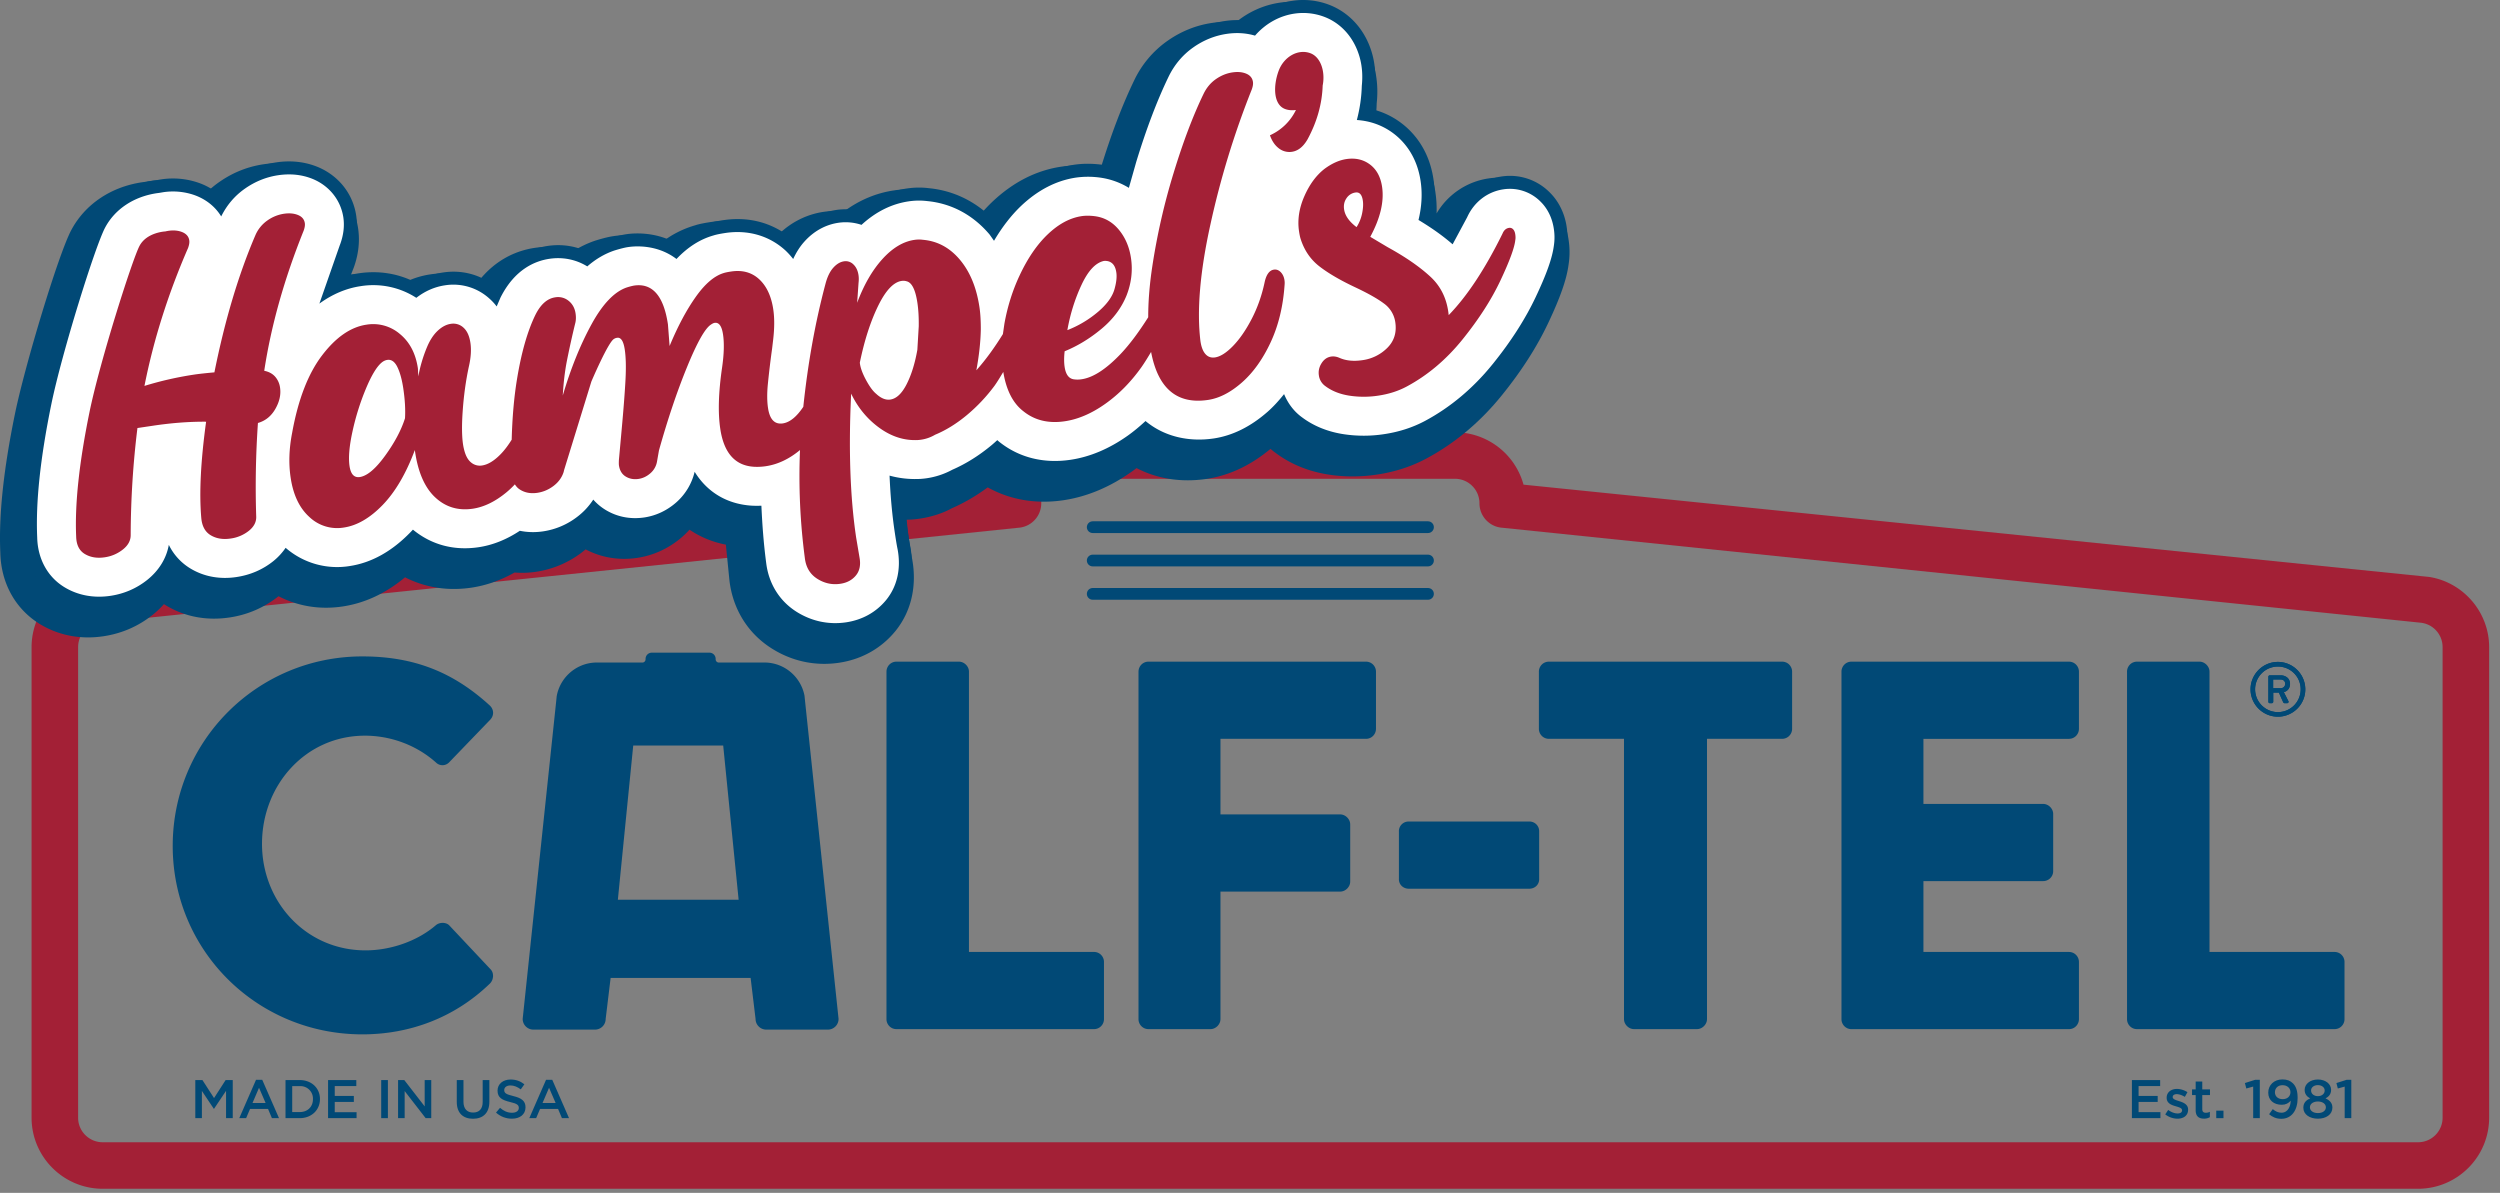 <svg xmlns="http://www.w3.org/2000/svg" xmlns:xlink="http://www.w3.org/1999/xlink" width="100%" height="100%" viewBox="0 0 197 94" fill-rule="evenodd" stroke-linejoin="round" stroke-miterlimit="2" xmlns:v="https://vecta.io/nano"><rect x="0" y="0" width="197" height="94" fill="#808080" stroke="none"/><style>.B{fill-rule:nonzero}.C{fill:#014976}</style><g class="B C"><use xlink:href="#B"></use><use xlink:href="#B" y="2.628"></use><use xlink:href="#B" y="5.256"></use><path d="M28.554 51.725c4.139 0 7.203 1.283 10.018 3.847.372.331.372.828.041 1.158l-3.229 3.351c-.29.29-.745.29-1.035 0-1.531-1.365-3.561-2.11-5.589-2.11-4.677 0-8.114 3.889-8.114 8.522 0 4.591 3.478 8.396 8.156 8.396 1.946 0 4.056-.703 5.547-1.985.29-.248.828-.248 1.077.042l3.228 3.433c.29.289.248.827-.041 1.117-2.815 2.73-6.375 4.012-10.059 4.012-8.28 0-14.945-6.577-14.945-14.85s6.665-14.933 14.945-14.933m41.3 1.2c0-.413.331-.786.786-.786h4.927c.413 0 .786.373.786.786v22.089h9.853c.455 0 .786.372.786.786v4.509c0 .413-.331.786-.786.786H70.64c-.455 0-.786-.373-.786-.786V52.925zm19.86 0c0-.413.331-.786.786-.786h17.139c.455 0 .787.373.787.786v4.509c0 .413-.332.786-.787.786H96.172v5.956h9.438c.414 0 .786.373.786.786v4.509c0 .413-.372.786-.786.786h-9.438v10.052c0 .413-.373.786-.787.786H90.5c-.455 0-.786-.373-.786-.786V52.925zm20.519 16.362v-3.764a.76.76 0 0 1 .787-.786h9.479a.76.76 0 0 1 .787.786v3.764c0 .414-.331.745-.787.745h-9.479c-.456 0-.787-.331-.787-.745m17.738-11.068h-5.92c-.455 0-.787-.372-.787-.786v-4.509c0-.413.332-.785.787-.785h18.38c.455 0 .787.372.787.785v4.509c0 .414-.332.786-.787.786h-5.92v22.089c0 .414-.372.786-.787.786h-4.967c-.414 0-.786-.372-.786-.786V58.219zm17.137-5.294c0-.413.331-.786.786-.786h17.139c.455 0 .787.373.787.786v4.509c0 .413-.332.786-.787.786h-11.467v5.129h9.438c.414 0 .786.372.786.786v4.509c0 .455-.372.786-.786.786h-9.438v5.584h11.467c.455 0 .787.372.787.786v4.509c0 .413-.332.786-.787.786h-17.139c-.455 0-.786-.373-.786-.786V52.925zm22.501 0c0-.413.331-.786.786-.786h4.927c.413 0 .786.373.786.786v22.089h9.853c.455 0 .786.372.786.786v4.509c0 .413-.331.786-.786.786h-15.566c-.455 0-.786-.373-.786-.786V52.925zm12.109 1.306c.222 0 .36-.156.36-.342 0-.204-.138-.342-.36-.342h-.588v.684h.588zm-.966-.9c0-.06.048-.114.114-.114h.852c.372 0 .738.222.738.672s-.318.612-.486.654l.36.708c.042.072-.018.162-.102.162h-.204c-.048 0-.09-.048-.108-.084l-.336-.75h-.444v.72c0 .06-.048.114-.114.114h-.156c-.066 0-.114-.054-.114-.114v-1.968zm.75 2.784a1.79 1.79 0 0 0 1.794-1.794c0-.996-.798-1.794-1.794-1.794a1.79 1.79 0 0 0-1.794 1.794c0 .99.804 1.794 1.794 1.794m0-3.954c1.188 0 2.16.972 2.16 2.16s-.972 2.154-2.16 2.154-2.154-.966-2.154-2.154.966-2.16 2.154-2.16"></path><path d="M179.71 54.229c.222 0 .36-.156.36-.342 0-.205-.138-.343-.36-.343h-.589v.685h.589zm-.967-.901c0-.06.048-.114.114-.114h.853c.372 0 .739.222.739.673s-.319.612-.487.654l.361.709c.042.072-.019.162-.103.162h-.204c-.048 0-.09-.048-.108-.084l-.336-.751h-.445v.721c0 .06-.048.114-.114.114h-.156c-.066 0-.114-.054-.114-.114v-1.97zm.751 2.787c.997 0 1.796-.805 1.796-1.796a1.79 1.79 0 0 0-1.796-1.796c-.991 0-1.796.799-1.796 1.796a1.8 1.8 0 0 0 1.796 1.796m0-3.958a2.17 2.17 0 0 1 2.162 2.162c0 1.189-.973 2.156-2.162 2.156a2.16 2.16 0 0 1-2.157-2.156c0-1.189.967-2.162 2.157-2.162"></path></g><path d="M192.476 88.077c0 1.067-.865 1.932-1.933 1.932H8.089c-1.067 0-1.933-.865-1.933-1.932V50.99c0-.964.711-1.781 1.667-1.914l72.561-7.503c.955-.133 1.667-.949 1.667-1.913 0-1.067.866-1.932 1.933-1.932h30.664c1.068 0 1.933.865 1.933 1.932 0 .964.712 1.78 1.667 1.913l72.561 7.503c.956.133 1.667.95 1.667 1.914v37.087zm-1.036-42.612l-71.387-7.274a5.61 5.61 0 0 0-5.405-4.128H83.984a5.61 5.61 0 0 0-5.405 4.128L7.192 45.465c-2.69.437-4.704 2.789-4.704 5.525v37.087c0 3.086 2.513 5.597 5.601 5.597h182.454c3.088 0 5.601-2.511 5.601-5.597V50.99c0-2.736-2.014-5.088-4.704-5.525" fill="#a32036" class="B"></path><g class="C B"><path d="M48.687 70.9l1.212-12.154h7.089L58.204 70.9h-9.517zm14.762-15.548l-.054-.527c-.004-.011-.007-.025-.007-.04-.289-1.417-1.505-2.5-2.991-2.575h-3.752c-.137 0-.252-.116-.252-.253v-.065a.49.49 0 0 0-.491-.462h-4.538c-.274 0-.494.22-.494.495v.032c0 .137-.112.253-.253.253h-3.741c-1.511.075-2.752 1.197-3.009 2.655l-.043.433-2.637 24.992c0 .466.379.844.844.844h4.852c.466 0 .844-.378.844-.844l.39-3.228h11.032l.389 3.228c0 .466.379.844.844.844h4.853c.465 0 .844-.378.844-.844l-2.63-24.938zm2.665-3.127c-1.861.277-3.693-.111-5.299-1.124-1.874-1.184-3.058-3.079-3.333-5.338l-.284-2.845c-1.047-.2-2.014-.599-2.864-1.179-.175.195-.362.379-.559.553-1.019.897-2.251 1.474-3.563 1.669-1.431.214-2.827-.018-4.064-.67l-.297.238a7.82 7.82 0 0 1-3.613 1.528c-.564.084-1.131.103-1.691.058-1.093.619-2.234 1.019-3.394 1.192-1.862.278-3.657-.004-5.236-.815-1.515 1.266-3.171 2.038-4.93 2.3-1.776.265-3.502-.015-5.039-.809a8.04 8.04 0 0 1-3.886 1.677c-1.775.264-3.483-.057-4.942-.928l-.201-.126c-.273.308-.577.595-.91.86-1.128.896-2.429 1.458-3.868 1.672-1.775.265-3.485-.057-4.945-.93C1.235 48.035.08 45.975.025 43.556c-.13-2.925.247-6.513 1.154-10.945.754-3.691 3.399-12.522 4.436-14.476 1.08-2.03 3.113-3.405 5.58-3.773l.231-.03a3.84 3.84 0 0 1 .231-.041c1.204-.179 2.371-.076 3.465.308a6.48 6.48 0 0 1 1.178.553 7.44 7.44 0 0 1 .973-.805c1.057-.743 2.23-1.214 3.482-1.401 1.328-.198 2.594-.06 3.765.408 2.007.818 3.388 2.551 3.699 4.64.151 1.01.034 2.052-.344 3.098l-.215.544c1.455-.15 2.89.068 4.199.636.646-.326 1.332-.545 2.047-.651a6.29 6.29 0 0 1 3.767.59c1.428-1.856 3.174-2.487 4.46-2.679 1.034-.154 2.073-.064 3.037.26.548-.346 1.124-.622 1.719-.825l.167-.053c.586-.172.93-.254 1.288-.308.634-.094 2.173-.214 3.825.467a7.84 7.84 0 0 1 2.616-1.321c.257-.086.682-.176 1.224-.256 1.9-.284 3.74.084 5.278 1.037 1.261-1.255 2.636-1.694 3.601-1.838a6.01 6.01 0 0 1 1.602-.022c1.208-.897 2.532-1.457 3.941-1.667a7.54 7.54 0 0 1 2.022-.03c1.747.166 3.388.834 4.787 1.943a13.03 13.03 0 0 1 .929-.992c1.638-1.559 3.472-2.498 5.454-2.793a8.86 8.86 0 0 1 2.394-.016c.244.03.486.072.725.125.815-2.657 1.699-4.979 2.629-6.903a7.98 7.98 0 0 1 2.634-3.126c1.066-.746 2.241-1.22 3.491-1.406a7.49 7.49 0 0 1 1.883-.045c1.003-.828 2.186-1.361 3.449-1.55a6.78 6.78 0 0 1 3.339.343c2.036.753 3.537 2.466 4.12 4.7.238.913.304 1.883.197 2.887a10.24 10.24 0 0 1-.061.921c.614.238 1.195.56 1.731.962 1.128.846 2.553 2.416 2.953 5.103a9.39 9.39 0 0 1 .097 1.69 5.71 5.71 0 0 1 4.091-2.759c1.78-.266 3.514.324 4.759 1.618.463.464 1.298 1.516 1.548 3.197a6.38 6.38 0 0 1 .002 1.975c-.15 1.148-.646 2.577-1.606 4.604-.888 1.882-2.116 3.797-3.648 5.689-1.702 2.109-3.708 3.79-5.963 4.996-1.174.627-2.477 1.05-3.878 1.258-1.315.196-2.618.194-3.871-.008-1.564-.251-2.954-.825-4.13-1.707a5.62 5.62 0 0 1-.392-.311c-1.567 1.306-3.257 2.101-5.03 2.365-1.994.297-3.888.003-5.524-.849-.132.1-.261.195-.39.286-1.714 1.213-3.52 1.969-5.366 2.244-2.162.322-4.211-.027-5.974-1.012-.912.674-1.863 1.227-2.832 1.649-.685.38-1.584.676-2.517.815-.222.033-.444.058-.673.073l-.365.013c.061.634.134 1.243.22 1.819.085.567.153.988.21 1.263.397 2.143-.071 4.154-1.312 5.687-1.12 1.37-2.658 2.234-4.449 2.501"></path><path d="M66.824 50.05c-1.615.241-3.207-.097-4.602-.978-1.61-1.016-2.626-2.649-2.863-4.595l-.333-3.622c-1.564-.129-2.94-.728-4.012-1.73-.288.456-.641.872-1.055 1.236a5.92 5.92 0 0 1-3.037 1.425c-1.346.201-2.651-.061-3.775-.757l-.27-.179c-.24.252-.503.487-.785.701-.937.712-1.994 1.16-3.144 1.331-.594.089-1.186.094-1.767.017-1.069.65-2.183 1.064-3.318 1.233-1.901.284-3.686-.081-5.214-1.055-1.513 1.422-3.177 2.276-4.952 2.54-1.81.27-3.527-.093-5.019-1.054-.151.153-.31.297-.475.431-.986.798-2.139 1.298-3.431 1.491-1.537.229-3.013-.045-4.266-.794a5.58 5.58 0 0 1-.92-.69c-.348.557-.802 1.062-1.353 1.502-.985.781-2.122 1.272-3.382 1.46-1.539.23-3.015-.046-4.269-.796-1.652-.988-2.626-2.737-2.673-4.797-.127-2.853.243-6.366 1.133-10.717.786-3.848 3.422-12.475 4.338-14.201.925-1.74 2.683-2.922 4.826-3.241l.239-.031c.026-.008.126-.025.223-.04a6.16 6.16 0 0 1 2.976.262 5.25 5.25 0 0 1 1.663.947 6.66 6.66 0 0 1 1.412-1.326 7.09 7.09 0 0 1 3.047-1.228c1.147-.171 2.235-.054 3.234.346 1.665.678 2.81 2.113 3.068 3.841.125.839.026 1.714-.295 2.598l-.047.121c-.288.717-.56 1.44-.814 2.165a7.84 7.84 0 0 1 1.358-.33c1.58-.235 3.117.014 4.487.723.67-.41 1.394-.675 2.16-.789 1.419-.212 2.79.128 3.916.957 1.293-2.164 3.033-2.855 4.312-3.046 1.05-.157 2.08-.02 3.017.396a7.17 7.17 0 0 1 1.917-1.004l.146-.046c.522-.153.824-.226 1.13-.271.524-.079 2.184-.227 3.823.654.848-.746 1.754-1.252 2.75-1.537.23-.076.61-.157 1.092-.228 1.97-.294 3.832.201 5.287 1.395a5.44 5.44 0 0 1 .291-.357c1.138-1.283 2.424-1.708 3.301-1.839a5.02 5.02 0 0 1 1.729.046c1.162-.947 2.443-1.53 3.814-1.735.592-.088 1.18-.097 1.746-.026 1.913.182 3.65 1.014 5.047 2.417a12.65 12.65 0 0 1 1.502-1.742c1.481-1.41 3.129-2.258 4.897-2.521.664-.099 1.378-.104 2.12-.013.527.066 1.042.193 1.54.379l.263-.888c.804-2.636 1.677-4.937 2.596-6.839.537-1.119 1.311-2.039 2.301-2.733.934-.654 1.961-1.069 3.054-1.232.703-.105 1.391-.097 2.055.022.917-.868 2.061-1.435 3.277-1.616.955-.143 1.934-.042 2.833.29 1.717.635 2.988 2.092 3.485 3.998.205.791.263 1.638.169 2.52a11.88 11.88 0 0 1-.177 1.743 6.22 6.22 0 0 1 2.253 1.069c.972.73 2.204 2.09 2.553 4.434.131.88.12 1.793-.033 2.722.442.283.856.568 1.242.856l.533-1.034a4.73 4.73 0 0 1 3.609-2.752 4.41 4.41 0 0 1 3.871 1.315c.379.381 1.066 1.247 1.273 2.639.087.587.089 1.13.003 1.661-.138 1.061-.608 2.405-1.52 4.329-.854 1.809-2.037 3.654-3.518 5.483-1.616 2.002-3.518 3.597-5.651 4.738a10.91 10.91 0 0 1-3.546 1.148c-1.212.181-2.409.179-3.558-.006-1.398-.224-2.636-.734-3.678-1.516a4.87 4.87 0 0 1-.96-.918 9.07 9.07 0 0 1-.47.442c-1.486 1.301-3.086 2.088-4.757 2.337-2.011.3-3.92-.081-5.468-1.073a13.38 13.38 0 0 1-.885.686c-1.583 1.12-3.241 1.817-4.927 2.068-2.182.325-4.205-.104-5.889-1.241-1.015.82-2.082 1.476-3.175 1.951-.65.357-1.437.62-2.259.742-.194.029-.389.051-.588.064-.48.025-.952.013-1.414-.036.075 1.081.183 2.099.323 3.04.088.593.16 1.034.22 1.321.338 1.83-.056 3.538-1.105 4.834-.955 1.168-2.27 1.904-3.805 2.133"></path></g><path d="M121.441 15.935a3.4 3.4 0 0 0-2.984-1.014c-1.252.187-2.305 1.003-2.843 2.195l-1.147 2.136c-.755-.657-1.644-1.291-2.689-1.918.257-1.057.312-2.082.166-3.066-.298-2-1.333-3.15-2.154-3.765-.846-.632-1.824-.977-2.87-1.046.234-.889.365-1.787.39-2.693.076-.722.04-1.455-.142-2.154-.412-1.578-1.451-2.779-2.851-3.297-.737-.273-1.542-.355-2.326-.238-1.207.18-2.292.809-3.094 1.733-.698-.204-1.447-.256-2.238-.138-.935.139-1.816.495-2.618 1.058-.845.592-1.507 1.381-1.968 2.34-.894 1.851-1.748 4.103-2.538 6.693l-.579 2.043a5.89 5.89 0 0 0-2.327-.817 6.88 6.88 0 0 0-1.844.008c-1.556.232-3.014.986-4.341 2.248-.784.751-1.489 1.673-2.116 2.732l-.342-.487c-1.302-1.547-3.003-2.46-4.924-2.643a5.45 5.45 0 0 0-1.469.023c-1.341.2-2.584.821-3.706 1.851a3.91 3.91 0 0 0-1.837-.162c-.71.106-1.753.454-2.688 1.508-.342.384-.625.84-.859 1.345a6.01 6.01 0 0 0-.596-.66c-1.261-1.165-2.943-1.66-4.736-1.393-.44.066-.762.135-.961.2-1.054.302-2.011.911-2.903 1.851-1.531-1.167-3.285-1.017-3.801-.94-.254.038-.518.102-.975.236l-.123.038c-.76.259-1.468.673-2.13 1.251-.883-.545-1.924-.757-2.983-.599-1.145.17-2.742.835-3.855 3.054l-.301.699a4.33 4.33 0 0 0-.563-.609 4.22 4.22 0 0 0-3.508-1.056c-.818.122-1.577.454-2.262.987a6.25 6.25 0 0 0-4.386-.92c-1.154.172-2.239.639-3.252 1.375l1.605-4.594.038-.098c.262-.723.344-1.429.245-2.099-.204-1.366-1.11-2.501-2.437-3.041-.828-.333-1.737-.428-2.702-.284-.935.139-1.815.495-2.613 1.054s-1.419 1.282-1.873 2.192c-.466-.766-1.203-1.36-2.126-1.686a5.14 5.14 0 0 0-2.486-.215l-.257.044-.205.027c-1.819.271-3.303 1.259-4.073 2.709-.802 1.509-3.427 9.948-4.24 13.926-.873 4.269-1.235 7.721-1.112 10.488.038 1.702.832 3.139 2.176 3.942 1.048.628 2.29.857 3.592.663 1.081-.161 2.054-.581 2.895-1.249.933-.743 1.523-1.713 1.709-2.768a4.45 4.45 0 0 0 1.727 1.878c1.047.626 2.29.854 3.59.66 1.109-.165 2.094-.591 2.936-1.271a4.94 4.94 0 0 0 .951-1.034 6.18 6.18 0 0 0 5.038 1.438c1.725-.257 3.346-1.161 4.816-2.684a6.29 6.29 0 0 0 .177-.187c1.454 1.197 3.233 1.675 5.173 1.386 1.115-.166 2.204-.602 3.251-1.295.586.12 1.202.139 1.834.045a5.79 5.79 0 0 0 2.676-1.135 5.38 5.38 0 0 0 1.277-1.368c.268.306.582.572.936.792.915.567 1.981.779 3.085.615.921-.137 1.788-.545 2.512-1.181a4.64 4.64 0 0 0 1.455-2.418c.982 1.602 2.555 2.559 4.532 2.672.243.012.486.011.728.001.068 1.509.18 3.015.377 4.505.198 1.636 1.047 3.004 2.393 3.854 1.185.747 2.536 1.035 3.905.831 1.279-.191 2.369-.797 3.161-1.765.857-1.06 1.182-2.445.899-3.981-.063-.299-.139-.76-.231-1.38-.201-1.348-.336-2.829-.405-4.435.782.216 1.595.303 2.44.259a5.95 5.95 0 0 0 .505-.054 6.07 6.07 0 0 0 2.001-.668c1.067-.464 2.109-1.116 3.103-1.943.15-.124.294-.258.44-.389.052.043.099.09.152.131 1.554 1.243 3.501 1.733 5.627 1.416 1.525-.227 3.038-.865 4.489-1.892.492-.348.96-.743 1.413-1.16 1.565 1.304 3.55 1.644 5.378 1.372 1.474-.22 2.899-.925 4.234-2.095.468-.411.898-.888 1.307-1.4.302.735.781 1.374 1.412 1.828.906.68 1.993 1.126 3.226 1.323a10.56 10.56 0 0 0 3.244.005c1.167-.174 2.247-.522 3.214-1.038 2.011-1.076 3.809-2.585 5.339-4.48 1.429-1.766 2.569-3.544 3.388-5.277.86-1.815 1.307-3.075 1.435-4.053a4.36 4.36 0 0 0-.005-1.349c-.156-1.045-.646-1.726-.998-2.079" fill="#fff" class="B"></path><path d="M21.677 29.677c-.211-.234-.494-.388-.855-.458.54-3.552 1.574-7.231 3.103-11.034.088-.239.119-.439.095-.6-.045-.302-.226-.516-.542-.644s-.686-.16-1.108-.097a3.03 3.03 0 0 0-1.308.535 2.73 2.73 0 0 0-.937 1.156c-1.328 3.095-2.404 6.697-3.23 10.807-.689.062-1.205.119-1.546.169-1.367.204-2.689.504-3.966.899.715-3.62 1.859-7.243 3.436-10.868.087-.239.119-.439.095-.6-.048-.322-.256-.548-.624-.678s-.792-.138-1.268-.027c0 0-1.458.065-2.027 1.136s-3.129 9.116-3.943 13.1-1.164 7.253-1.051 9.804c.015.656.243 1.115.683 1.378s.962.35 1.564.26a2.96 2.96 0 0 0 1.435-.614c.413-.328.618-.709.615-1.14.01-2.837.187-5.648.532-8.432l1.236-.184c1.467-.219 2.86-.324 4.176-.314-.424 3.083-.552 5.609-.381 7.577.055.65.304 1.106.743 1.369s.961.35 1.565.26a2.95 2.95 0 0 0 1.45-.616c.402-.327.592-.706.57-1.134-.078-2.454-.033-4.906.136-7.356.592-.17 1.05-.541 1.376-1.114s.448-1.13.367-1.673a1.64 1.64 0 0 0-.391-.867m50.611-2.116c-.19 1.076-.471 1.98-.845 2.714s-.801 1.137-1.283 1.209c-.362.054-.734-.095-1.116-.45-.257-.208-.528-.579-.813-1.111s-.443-.983-.477-1.348c.358-1.737.834-3.222 1.432-4.451s1.218-1.892 1.862-1.988c.14-.021.276-.011.405.032.406.104.685.668.838 1.694.081.542.116 1.159.106 1.848l-.109 1.851M30.35 35.906c-.75 1.036-1.416 1.598-1.999 1.685-.443.066-.712-.222-.808-.866-.098-.663-.019-1.579.238-2.747a19.57 19.57 0 0 1 1.045-3.332c.439-1.053.851-1.739 1.234-2.064.146-.124.299-.198.46-.222.321-.048.585.139.792.56s.362.985.467 1.688c.132.884.177 1.669.135 2.352-.293.928-.814 1.91-1.564 2.946m54.876-13.464c.521-1.115 1.11-1.742 1.771-1.882.265-.019.48.047.648.196s.273.387.321.707c.051.343.008.76-.125 1.252-.153.62-.589 1.234-1.297 1.842a8.51 8.51 0 0 1-2.436 1.458c.223-1.266.597-2.457 1.118-3.573m15.695-.998c-.159-.16-.337-.227-.538-.197-.361.054-.608.399-.739 1.035-.219 1.019-.554 1.969-1.01 2.848s-.945 1.589-1.469 2.129-1.001.843-1.423.906c-.302.044-.55-.041-.748-.259s-.329-.557-.398-1.019c-.295-2.401-.038-5.455.777-9.162a67.82 67.82 0 0 1 3.266-10.674c.087-.238.117-.438.093-.599-.045-.302-.22-.517-.527-.646s-.672-.163-1.094-.1c-.461.069-.898.248-1.307.535s-.732.675-.966 1.161c-.834 1.727-1.622 3.812-2.366 6.255a51.2 51.2 0 0 0-1.676 7.37c-.22 1.46-.317 2.773-.317 3.974-.737 1.164-1.466 2.147-2.185 2.903-1.134 1.186-2.15 1.845-3.053 1.98a2.03 2.03 0 0 1-.646.003c-.382-.066-.615-.39-.702-.974-.054-.362-.05-.772.001-1.233 1.027-.419 1.997-1.011 2.912-1.774s1.576-1.648 1.978-2.653c.369-.959.485-1.931.338-2.916-.131-.885-.454-1.633-.966-2.246s-1.147-.964-1.9-1.057c-.378-.047-.719-.047-1.019-.003-.927.139-1.814.616-2.671 1.431s-1.599 1.909-2.236 3.276c-.547 1.172-.94 2.427-1.182 3.767l-.118.819c-.664 1.073-1.359 2.034-2.094 2.856.217-1.163.334-2.239.352-3.227.001-.679-.034-1.259-.106-1.741-.231-1.549-.745-2.796-1.544-3.747s-1.771-1.472-2.915-1.569c-.211-.03-.436-.028-.678.008-.884.132-1.723.639-2.517 1.517s-1.455 2.025-1.984 3.439l.108-1.557c.027-.231.026-.436-.001-.617-.054-.362-.187-.644-.403-.849a.85.85 0 0 0-.745-.244c-.302.045-.585.217-.848.513s-.468.722-.611 1.277c-.815 3.061-1.388 6.289-1.743 9.674-.517.773-1.053 1.223-1.614 1.307-.643.095-1.032-.309-1.167-1.214-.078-.522-.084-1.144-.015-1.862a71.93 71.93 0 0 1 .336-2.81l.082-.689c.11-.921.113-1.723.011-2.406-.155-1.045-.526-1.838-1.109-2.378s-1.317-.743-2.202-.612c-.261.039-.451.078-.569.115-.749.215-1.492.845-2.23 1.889s-1.424 2.334-2.059 3.868l-.131-1.707c-.336-2.251-1.227-3.27-2.675-3.054a5.08 5.08 0 0 0-.564.146c-.978.331-1.907 1.301-2.787 2.912s-1.634 3.479-2.262 5.607c.057-.994.162-1.883.312-2.666a69.71 69.71 0 0 1 .662-2.996c.068-.236.08-.505.035-.807-.063-.422-.246-.753-.549-.996a1.31 1.31 0 0 0-1.058-.274c-.623.093-1.141.55-1.553 1.371-.631 1.287-1.12 3.003-1.467 5.152-.232 1.437-.362 3.01-.407 4.695-.278.447-.57.837-.879 1.151-.508.519-.994.812-1.457.881a1.07 1.07 0 0 1-.867-.241c-.258-.209-.444-.561-.559-1.058-.156-.634-.191-1.594-.106-2.881s.251-2.492.494-3.618c.162-.703.203-1.325.122-1.868s-.263-.942-.548-1.197a1.17 1.17 0 0 0-1-.298c-.362.054-.709.24-1.042.556s-.612.749-.839 1.297a11.19 11.19 0 0 0-.676 2.288l-.035-.642c-.173-1.166-.646-2.066-1.419-2.701a3.23 3.23 0 0 0-2.637-.732c-1.246.186-2.415.997-3.505 2.434s-1.873 3.463-2.346 6.082c-.245 1.249-.285 2.427-.12 3.531.203 1.368.696 2.403 1.48 3.109a3.17 3.17 0 0 0 2.712.829c1.046-.156 2.067-.751 3.063-1.782s1.84-2.473 2.532-4.323c.23 1.691.759 2.928 1.585 3.709s1.82 1.085 2.986.911c.906-.135 1.809-.583 2.713-1.344a7.01 7.01 0 0 0 .599-.574c.095.15.208.284.359.385.399.269.87.363 1.414.282.461-.068.887-.25 1.275-.544s.652-.657.793-1.089l.038-.16 2.15-6.978s1.297-3.049 1.767-3.346a.6.6 0 0 1 .262-.1c.302-.045.502.265.601.927.09.604.11 1.392.059 2.366s-.153 2.314-.31 4.021l-.21 2.312c-.01.207-.009.351.003.432.06.401.236.694.531.875s.632.246 1.015.189c.341-.051.652-.2.934-.448a1.57 1.57 0 0 0 .523-.941l.15-.855c.684-2.443 1.42-4.634 2.212-6.57s1.42-3.052 1.888-3.349c.113-.078.208-.123.289-.135.341-.051.562.255.661.919.102.683.077 1.55-.075 2.6-.285 1.954-.332 3.563-.143 4.83.284 1.91 1.173 2.906 2.665 2.992.31.016.616.001.918-.044.963-.143 1.86-.578 2.699-1.274a49.3 49.3 0 0 0 .383 8.521c.088.727.416 1.269.982 1.626s1.171.487 1.815.391c.523-.077.932-.298 1.228-.659s.389-.834.282-1.414l-.264-1.564c-.474-3.176-.606-6.958-.395-11.345.534 1.112 1.28 2.013 2.236 2.703s1.964 1.007 3.024.952a3.02 3.02 0 0 0 1.355-.418c.852-.353 1.684-.868 2.498-1.544a13.34 13.34 0 0 0 2.196-2.331c.246-.348.459-.714.679-1.075.232 1.432.76 2.472 1.597 3.11.887.709 1.972.969 3.257.777 1.046-.155 2.107-.611 3.173-1.365 1.072-.756 2.023-1.72 2.857-2.892.277-.393.518-.799.763-1.204.544 2.874 2.034 4.146 4.487 3.781.886-.132 1.773-.588 2.663-1.368s1.648-1.837 2.271-3.174.991-2.864 1.103-4.587c.007-.084.004-.186-.013-.306-.039-.262-.139-.473-.296-.635m2.114-10.465c.764-1.412 1.146-2.827 1.192-4.244.213-1.047-.127-2.23-.973-2.543-.964-.356-2.082.27-2.499 1.397s-.446 2.648.517 3.004c.258.095.55.113.849.073a4.17 4.17 0 0 1-2.049 1.994c.148.424.362.752.641.981a1.36 1.36 0 0 0 .904.336c.57-.009 1.041-.342 1.418-.998m4.298 5.843c-.081.39-.227.749-.436 1.076-.582-.438-.909-.903-.982-1.396-.05-.334.013-.629.191-.884a1.01 1.01 0 0 1 .705-.448c.316-.047.51.164.58.633.043.29.023.631-.058 1.019m12.07 1.645c-.027-.179-.083-.313-.173-.403s-.194-.125-.32-.107c-.234.035-.403.187-.513.455-1.373 2.785-2.785 4.926-4.24 6.421-.119-1.238-.597-2.246-1.435-3.023s-1.957-1.553-3.364-2.326l-1.381-.822c.793-1.466 1.104-2.779.931-3.941-.117-.782-.435-1.369-.955-1.759s-1.141-.533-1.855-.427c-.57.085-1.144.342-1.726.772-.654.509-1.187 1.234-1.596 2.173s-.545 1.857-.412 2.75c.037.247.076.435.116.566.286.916.784 1.648 1.488 2.194s1.649 1.096 2.827 1.651c.994.468 1.748.893 2.257 1.274a2.19 2.19 0 0 1 .897 1.477c.12.804-.087 1.475-.619 2.01a3.41 3.41 0 0 1-1.968.979c-.696.104-1.296.044-1.802-.177-.231-.103-.451-.138-.662-.107-.316.047-.568.222-.759.525s-.262.62-.212.955a1.23 1.23 0 0 0 .512.85c.509.381 1.131.63 1.871.748a7.49 7.49 0 0 0 2.306 0c.822-.123 1.561-.358 2.218-.709 1.654-.885 3.122-2.12 4.401-3.704s2.282-3.138 3-4.661 1.109-2.586 1.171-3.189c.025-.118.024-.267-.003-.445" fill="#a32036" class="B"></path><g class="C"><path d="M15.39 85.109h.562l.914 1.419.913-1.419h.561v3.001h-.527v-2.152l-.947 1.415h-.018l-.939-1.407v2.144h-.519v-3.001z" class="B"></path><use xlink:href="#C" class="B"></use><path d="M23.026 85.589v2.041h.592c.631 0 1.042-.425 1.042-1.012v-.008a.98.98 0 0 0-1.042-1.021h-.592zm-.527-.48h1.119c.943 0 1.595.647 1.595 1.492v.009c0 .844-.652 1.5-1.595 1.5h-1.119v-3.001zm3.352 0h2.226v.472h-1.699v.78h1.505v.472h-1.505v.806h1.72v.471h-2.247v-3.001z" class="B"></path><path d="M30.039 85.109h.527v3.001h-.527z"></path><g class="B"><path d="M31.368 85.109h.489l1.608 2.075v-2.075h.518v3.001h-.441l-1.655-2.135v2.135h-.519v-3.001zm4.626 1.728v-1.728h.527v1.707c0 .557.287.853.759.853s.755-.279.755-.832v-1.728h.527v1.702c0 .897-.505 1.347-1.291 1.347-.78 0-1.277-.45-1.277-1.321m3.092.836l.317-.377c.287.249.579.39.948.39.326 0 .531-.154.531-.377V87.3c0-.214-.119-.33-.677-.459-.639-.154-.999-.343-.999-.896v-.008c0-.515.429-.871 1.025-.871.437 0 .785.133 1.088.378l-.282.398c-.27-.201-.541-.309-.815-.309-.309 0-.489.159-.489.356v.009c0 .232.137.335.716.472.635.154.961.381.961.879v.008c0 .562-.442.896-1.072.896-.459 0-.892-.158-1.252-.48"></path><use xlink:href="#C" x="22.854"></use><path d="M167.994 85.109h2.226v.472h-1.699v.78h1.505v.472h-1.505v.806h1.72v.471h-2.247v-3.001zm2.628 2.705l.231-.352c.249.185.51.279.743.279.222 0 .351-.094.351-.244v-.009c0-.175-.24-.236-.507-.317-.334-.094-.707-.232-.707-.665v-.008c0-.429.356-.691.806-.691.283 0 .592.099.832.257l-.205.37c-.219-.134-.45-.215-.64-.215-.201 0-.317.095-.317.223v.009c0 .167.245.236.511.321.33.103.703.253.703.661v.008c0 .476-.369.712-.841.712a1.59 1.59 0 0 1-.96-.339m2.397-.33v-1.192h-.287v-.446h.287v-.622h.52v.622h.608v.446h-.608v1.11c0 .202.102.284.278.284.116 0 .219-.026.321-.077v.424a.89.89 0 0 1-.467.116c-.381 0-.652-.167-.652-.665"></path></g><path d="M174.64 87.519h.57v.592h-.57z"></path><path d="M177.551 85.623l-.541.15-.111-.429.81-.257h.364v3.023h-.522v-2.487zm2.936.451v-.009c0-.313-.244-.553-.626-.553-.373 0-.596.249-.596.558v.008c0 .313.241.536.614.536.381 0 .608-.248.608-.54m.021.66c-.167.202-.398.322-.707.322-.638 0-1.063-.373-1.063-.952v-.009c0-.587.454-1.037 1.119-1.037.377 0 .622.107.836.317.219.223.36.553.36 1.145v.009c0 .964-.475 1.633-1.286 1.633-.416 0-.708-.15-.961-.36l.287-.403c.228.189.43.283.687.283.531 0 .725-.549.728-.948m2.677-.798v-.009c0-.231-.215-.42-.536-.42s-.536.189-.536.416v.009c0 .261.227.445.536.445s.536-.184.536-.441m.094 1.325v-.009c0-.274-.275-.454-.63-.454s-.626.18-.626.454v.009c0 .244.231.45.626.45s.63-.201.63-.45m-1.775.03v-.009c0-.36.202-.587.54-.729-.253-.133-.437-.334-.437-.668v-.009c0-.459.441-.811 1.042-.811s1.042.348 1.042.811v.009c0 .334-.185.535-.438.668.33.151.54.365.54.721v.008c0 .536-.488.871-1.144.871s-1.145-.343-1.145-.862m3.258-1.668l-.541.15-.111-.429.81-.257h.364v3.023h-.522v-2.487z" class="B"></path></g><defs><path id="B" d="M112.525 42.004H86.107c-.256 0-.463-.207-.463-.463s.207-.463.463-.463h26.418c.256 0 .463.207.463.463s-.207.463-.463.463"></path><path id="C" d="M20.93 86.918l-.519-1.201-.514 1.201h1.033zm-.755-1.831h.489l1.321 3.023h-.558l-.305-.725h-1.419l-.308.725h-.54l1.32-3.023z"></path></defs></svg>